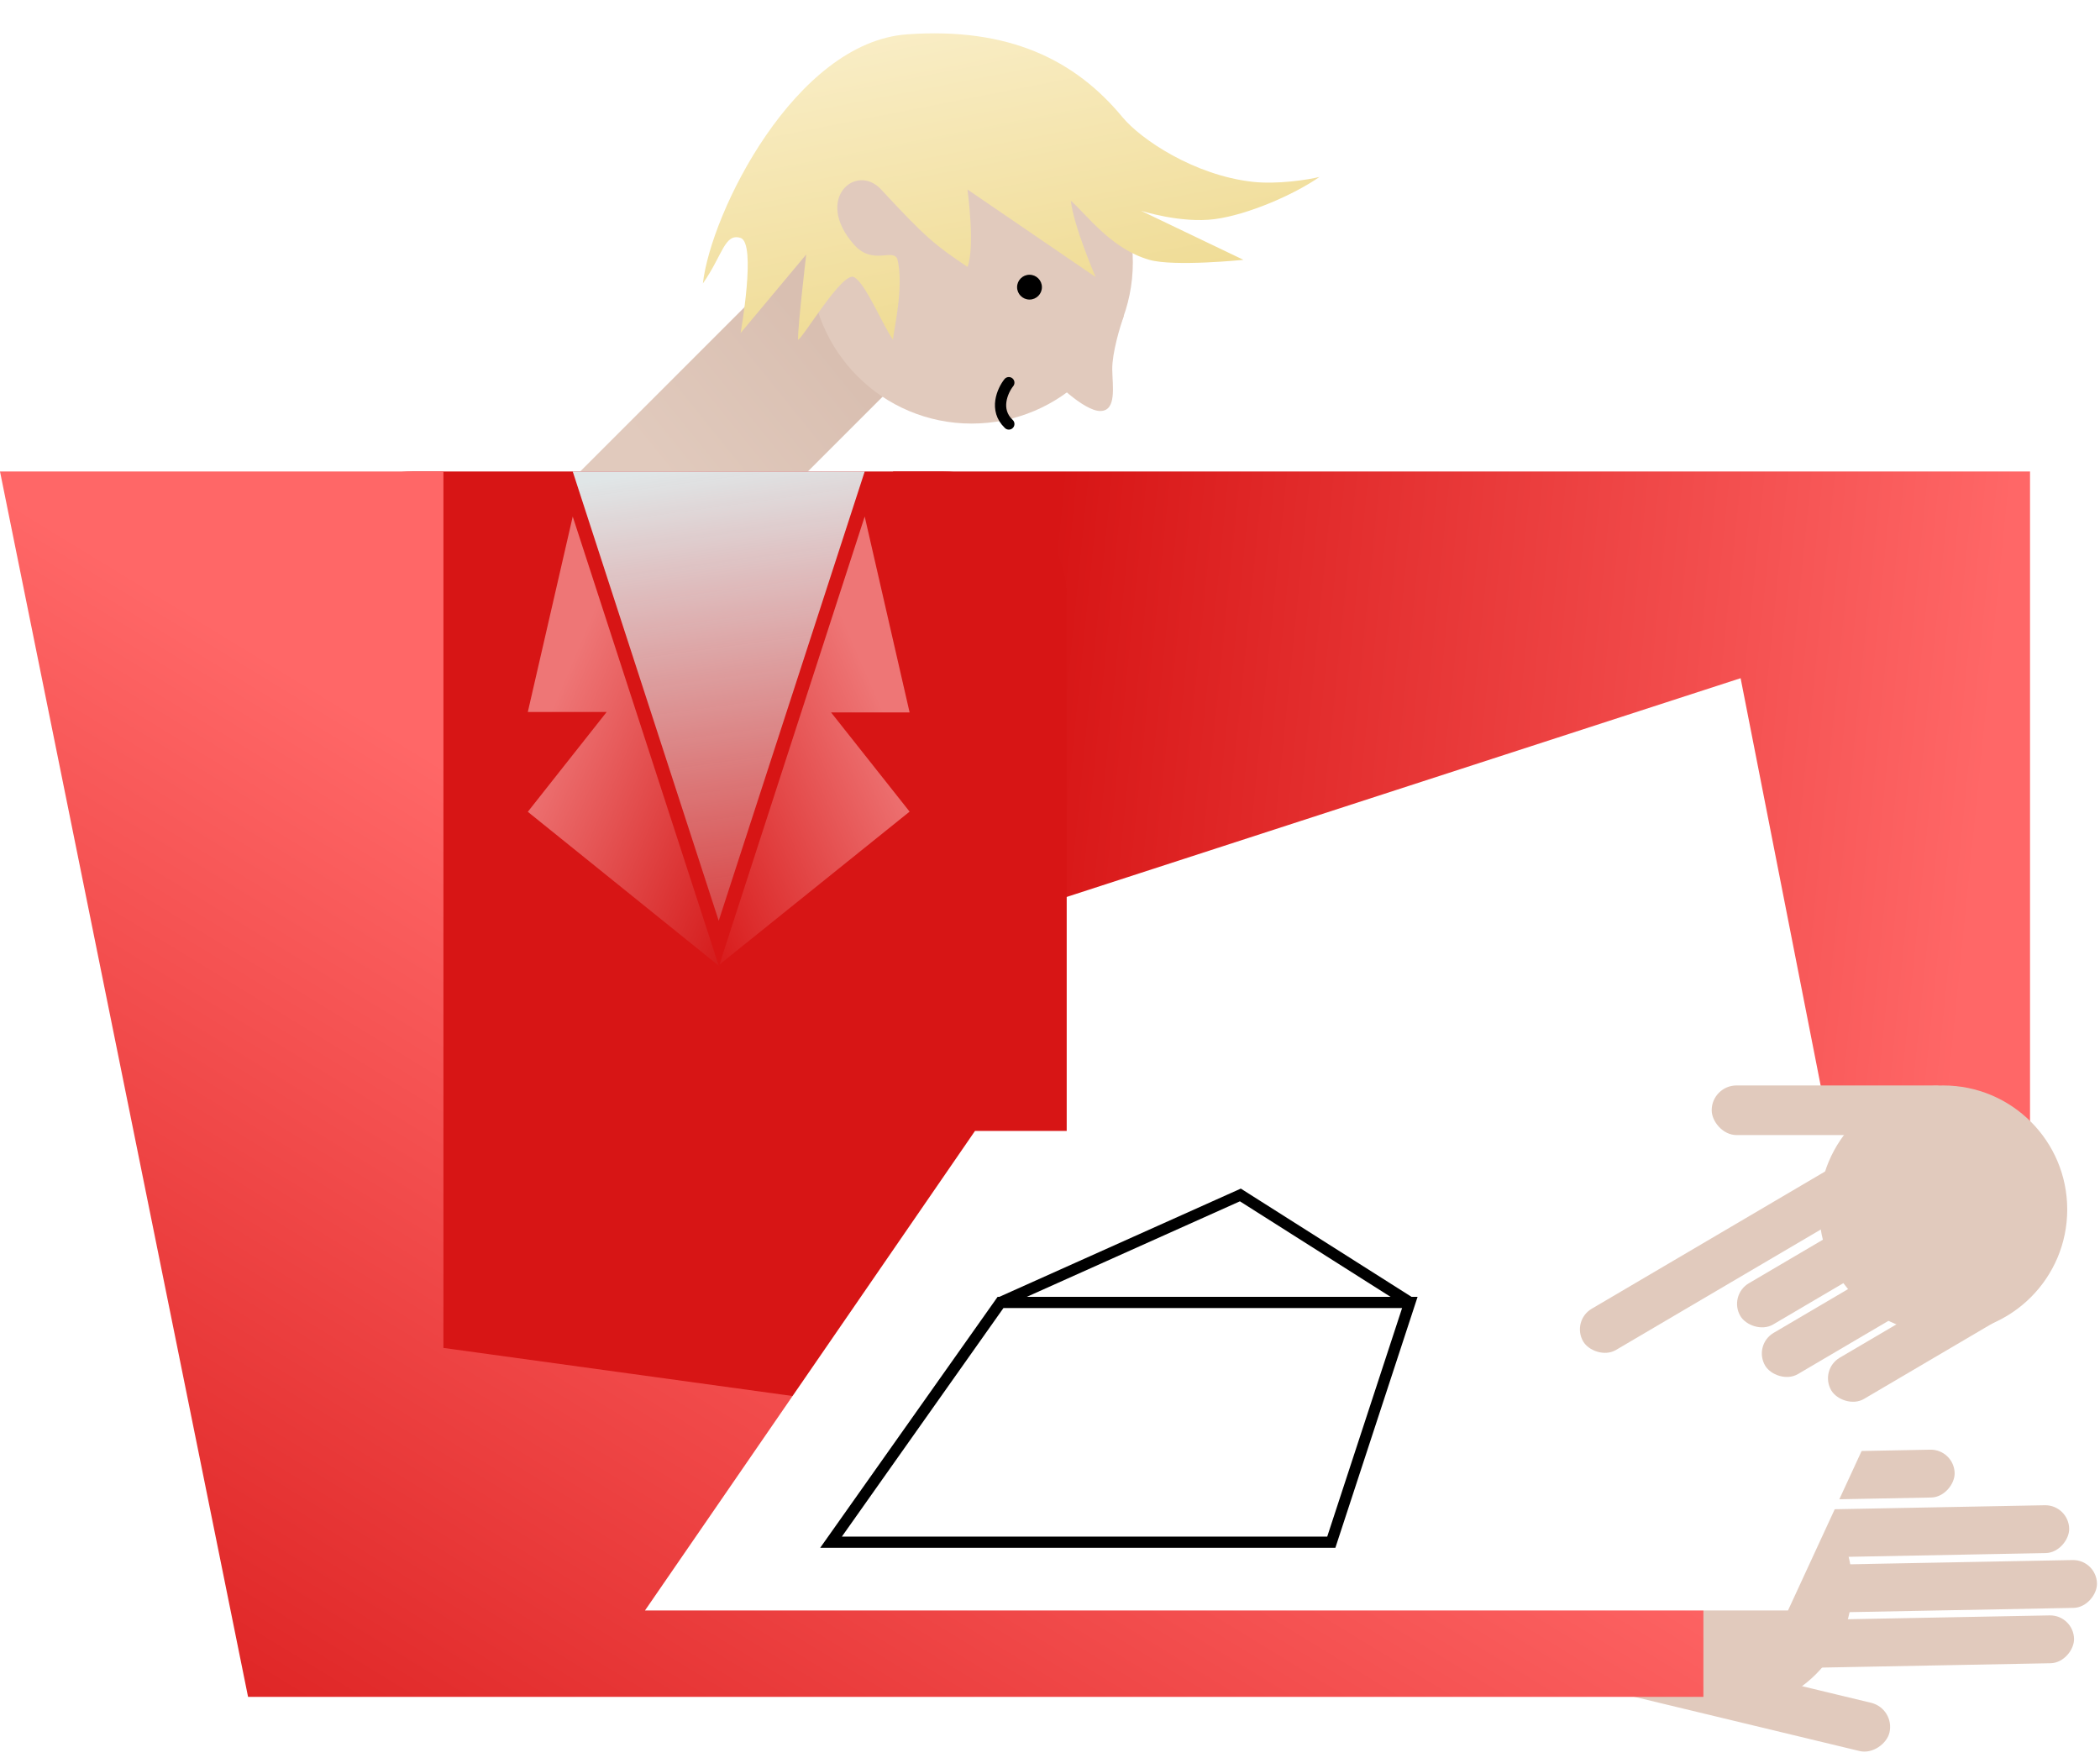 <?xml version="1.0" encoding="UTF-8"?> <svg xmlns="http://www.w3.org/2000/svg" width="187" height="157" viewBox="0 0 187 157" fill="none"> <path d="M180.769 110.988V41.99L79.523 41.99L84.678 83.223L154.997 60.397L164.938 110.988H180.769Z" fill="url(#paint0_linear_435_1601)"></path> <path d="M61.132 52.79L89.714 24.209C92.512 21.41 92.512 16.873 89.714 14.074C86.915 11.275 82.377 11.275 79.578 14.074L50.997 42.655C48.199 45.454 48.199 49.992 50.997 52.79C53.796 55.589 58.334 55.589 61.132 52.79Z" fill="url(#paint1_linear_435_1601)"></path> <circle cx="86.519" cy="23.364" r="14.358" fill="#E1CABD"></circle> <path d="M80.775 3.058C70.833 3.765 63.311 18.901 62.59 25.241C64.358 22.725 64.519 20.732 65.949 21.191C67.379 21.651 65.949 29.659 65.949 29.659L71.792 22.664C71.792 22.664 71.056 28.923 71.056 30.254C71.424 30.254 75.01 24.119 76.051 24.68C77.093 25.241 78.565 28.91 79.523 30.254C79.523 29.659 80.562 25.422 79.892 23.032C79.441 22.123 77.693 23.643 76.051 21.789C72.448 17.719 76.226 14.459 78.463 16.876C82.47 21.206 83.284 21.837 86.152 23.768C86.847 21.995 86.152 16.876 86.152 16.876L97.565 24.674C97.565 24.674 95.594 20.128 95.356 17.878C96.816 19.155 98.95 22.171 102.351 23.14C104.56 23.768 110.728 23.14 110.728 23.14L101.592 18.765C101.592 18.765 105.167 19.913 108.176 19.514C111.096 19.128 115.216 17.351 117.497 15.757C116.48 16.012 113.714 16.439 111.519 16.189C106.346 15.601 101.606 12.432 99.947 10.427C95.724 5.324 89.832 2.415 80.775 3.058Z" fill="url(#paint2_linear_435_1601)"></path> <circle cx="91.675" cy="25.573" r="1.105" fill="black"></circle> <path d="M99.044 32.907C99.025 31.435 99.732 29.094 100.087 28.107C97.899 29.731 93.523 33.051 93.526 33.345C93.531 33.714 96.513 36.621 97.986 36.602C99.459 36.584 99.062 34.38 99.044 32.907Z" fill="#E1CABD"></path> <rect x="25.773" y="41.988" width="69.215" height="98.668" rx="11" fill="#D71515"></rect> <rect width="27.113" height="4.26" rx="2.13" transform="matrix(-1 0.019 0.019 1 174.016 129.062)" fill="#E1CABD"></rect> <rect width="40.14" height="4.26" rx="2.13" transform="matrix(-1 0.019 0.019 1 184.215 134.01)" fill="#E1CABD"></rect> <rect width="42.191" height="4.26" rx="2.13" transform="matrix(-1 0.019 0.019 1 186.691 138.891)" fill="#E1CABD"></rect> <rect width="44.015" height="4.26" rx="2.13" transform="matrix(-1 0.019 0.019 1 184.648 143.82)" fill="#E1CABD"></rect> <rect width="25.352" height="4.418" rx="2.209" transform="matrix(0.972 0.234 0.234 -0.972 143.09 150.523)" fill="#E1CABD"></rect> <circle cx="153.893" cy="141.287" r="11.045" fill="#E1CABD"></circle> <path d="M77 41.99L51 41.99L64 82.001L77 41.99Z" fill="url(#paint3_linear_435_1601)"></path> <g filter="url(#filter0_d_435_1601)"> <path d="M64.062 81.903L77 42L80.998 59.444H74.003L80.998 68.28L64.062 81.903Z" fill="url(#paint4_linear_435_1601)"></path> </g> <path d="M22.09 151.118L0 41.99L39.485 41.99V50.324V120.04L151.684 135.497V151.118H22.09Z" fill="url(#paint5_linear_435_1601)"></path> <g filter="url(#filter1_d_435_1601)"> <path d="M64 82L51 42L47 59.407H54.022L47 68.296L64 82Z" fill="url(#paint6_linear_435_1601)"></path> </g> <path d="M89.834 34.078C89.278 34.779 88.5 36.498 89.834 37.76" stroke="black" stroke-linecap="round"></path> <path d="M159.217 143.422H57.434L86.822 100.715H178.928L159.217 143.422Z" fill="white"></path> <path d="M89.098 115.99L110.451 106.418L125.546 115.99" stroke="black"></path> <circle cx="173.037" cy="107.711" r="11.045" fill="#E1CABD"></circle> <rect x="139.902" y="117.631" width="29.731" height="4.26" rx="2.13" transform="rotate(-30.464 139.902 117.631)" fill="#E1CABD"></rect> <rect x="153.895" y="115.361" width="19.449" height="4.26" rx="2.13" transform="rotate(-30.464 153.895 115.361)" fill="#E1CABD"></rect> <rect x="152.422" y="96.666" width="22.09" height="4.418" rx="2.209" fill="#E1CABD"></rect> <rect x="156.102" y="119.779" width="19.449" height="4.26" rx="2.13" transform="rotate(-30.464 156.102 119.779)" fill="#E1CABD"></rect> <rect x="161.992" y="121.988" width="19.449" height="4.26" rx="2.13" transform="rotate(-30.464 161.992 121.988)" fill="#E1CABD"></rect> <path d="M118.548 137.344H74L89.095 115.99H125.543L118.548 137.344Z" stroke="black"></path> <defs> <filter id="filter0_d_435_1601" x="60.062" y="42" width="24.938" height="47.902" filterUnits="userSpaceOnUse" color-interpolation-filters="sRGB"> <feFlood flood-opacity="0" result="BackgroundImageFix"></feFlood> <feColorMatrix in="SourceAlpha" type="matrix" values="0 0 0 0 0 0 0 0 0 0 0 0 0 0 0 0 0 0 127 0" result="hardAlpha"></feColorMatrix> <feOffset dy="4"></feOffset> <feGaussianBlur stdDeviation="2"></feGaussianBlur> <feComposite in2="hardAlpha" operator="out"></feComposite> <feColorMatrix type="matrix" values="0 0 0 0 0 0 0 0 0 0 0 0 0 0 0 0 0 0 0.25 0"></feColorMatrix> <feBlend mode="normal" in2="BackgroundImageFix" result="effect1_dropShadow_435_1601"></feBlend> <feBlend mode="normal" in="SourceGraphic" in2="effect1_dropShadow_435_1601" result="shape"></feBlend> </filter> <filter id="filter1_d_435_1601" x="43" y="42" width="25" height="48" filterUnits="userSpaceOnUse" color-interpolation-filters="sRGB"> <feFlood flood-opacity="0" result="BackgroundImageFix"></feFlood> <feColorMatrix in="SourceAlpha" type="matrix" values="0 0 0 0 0 0 0 0 0 0 0 0 0 0 0 0 0 0 127 0" result="hardAlpha"></feColorMatrix> <feOffset dy="4"></feOffset> <feGaussianBlur stdDeviation="2"></feGaussianBlur> <feComposite in2="hardAlpha" operator="out"></feComposite> <feColorMatrix type="matrix" values="0 0 0 0 0 0 0 0 0 0 0 0 0 0 0 0 0 0 0.25 0"></feColorMatrix> <feBlend mode="normal" in2="BackgroundImageFix" result="effect1_dropShadow_435_1601"></feBlend> <feBlend mode="normal" in="SourceGraphic" in2="effect1_dropShadow_435_1601" result="shape"></feBlend> </filter> <linearGradient id="paint0_linear_435_1601" x1="175.983" y1="76.784" x2="91.737" y2="68.307" gradientUnits="userSpaceOnUse"> <stop stop-color="#FF6767"></stop> <stop offset="1" stop-color="#D71515"></stop> </linearGradient> <linearGradient id="paint1_linear_435_1601" x1="61.485" y1="45.123" x2="75.745" y2="33.608" gradientUnits="userSpaceOnUse"> <stop stop-color="#E1CABD"></stop> <stop offset="1" stop-color="#D9BFB1"></stop> </linearGradient> <linearGradient id="paint2_linear_435_1601" x1="82.837" y1="2.415" x2="88.706" y2="32.261" gradientUnits="userSpaceOnUse"> <stop stop-color="#F9EDC5"></stop> <stop offset="1" stop-color="#EED98E"></stop> </linearGradient> <linearGradient id="paint3_linear_435_1601" x1="58.429" y1="42.036" x2="65.576" y2="94.361" gradientUnits="userSpaceOnUse"> <stop stop-color="#E0E6E7"></stop> <stop offset="1" stop-color="#E0E6E7" stop-opacity="0"></stop> </linearGradient> <linearGradient id="paint4_linear_435_1601" x1="74.739" y1="50.276" x2="52.633" y2="59.889" gradientUnits="userSpaceOnUse"> <stop stop-color="#EE7676"></stop> <stop offset="1" stop-color="#D71515"></stop> </linearGradient> <linearGradient id="paint5_linear_435_1601" x1="62.252" y1="81.842" x2="9.466" y2="168.25" gradientUnits="userSpaceOnUse"> <stop stop-color="#FF6767"></stop> <stop offset="1" stop-color="#D71515"></stop> </linearGradient> <linearGradient id="paint6_linear_435_1601" x1="52.913" y1="50.184" x2="75.278" y2="59.636" gradientUnits="userSpaceOnUse"> <stop stop-color="#EE7676"></stop> <stop offset="1" stop-color="#D31515"></stop> </linearGradient> </defs> </svg> 